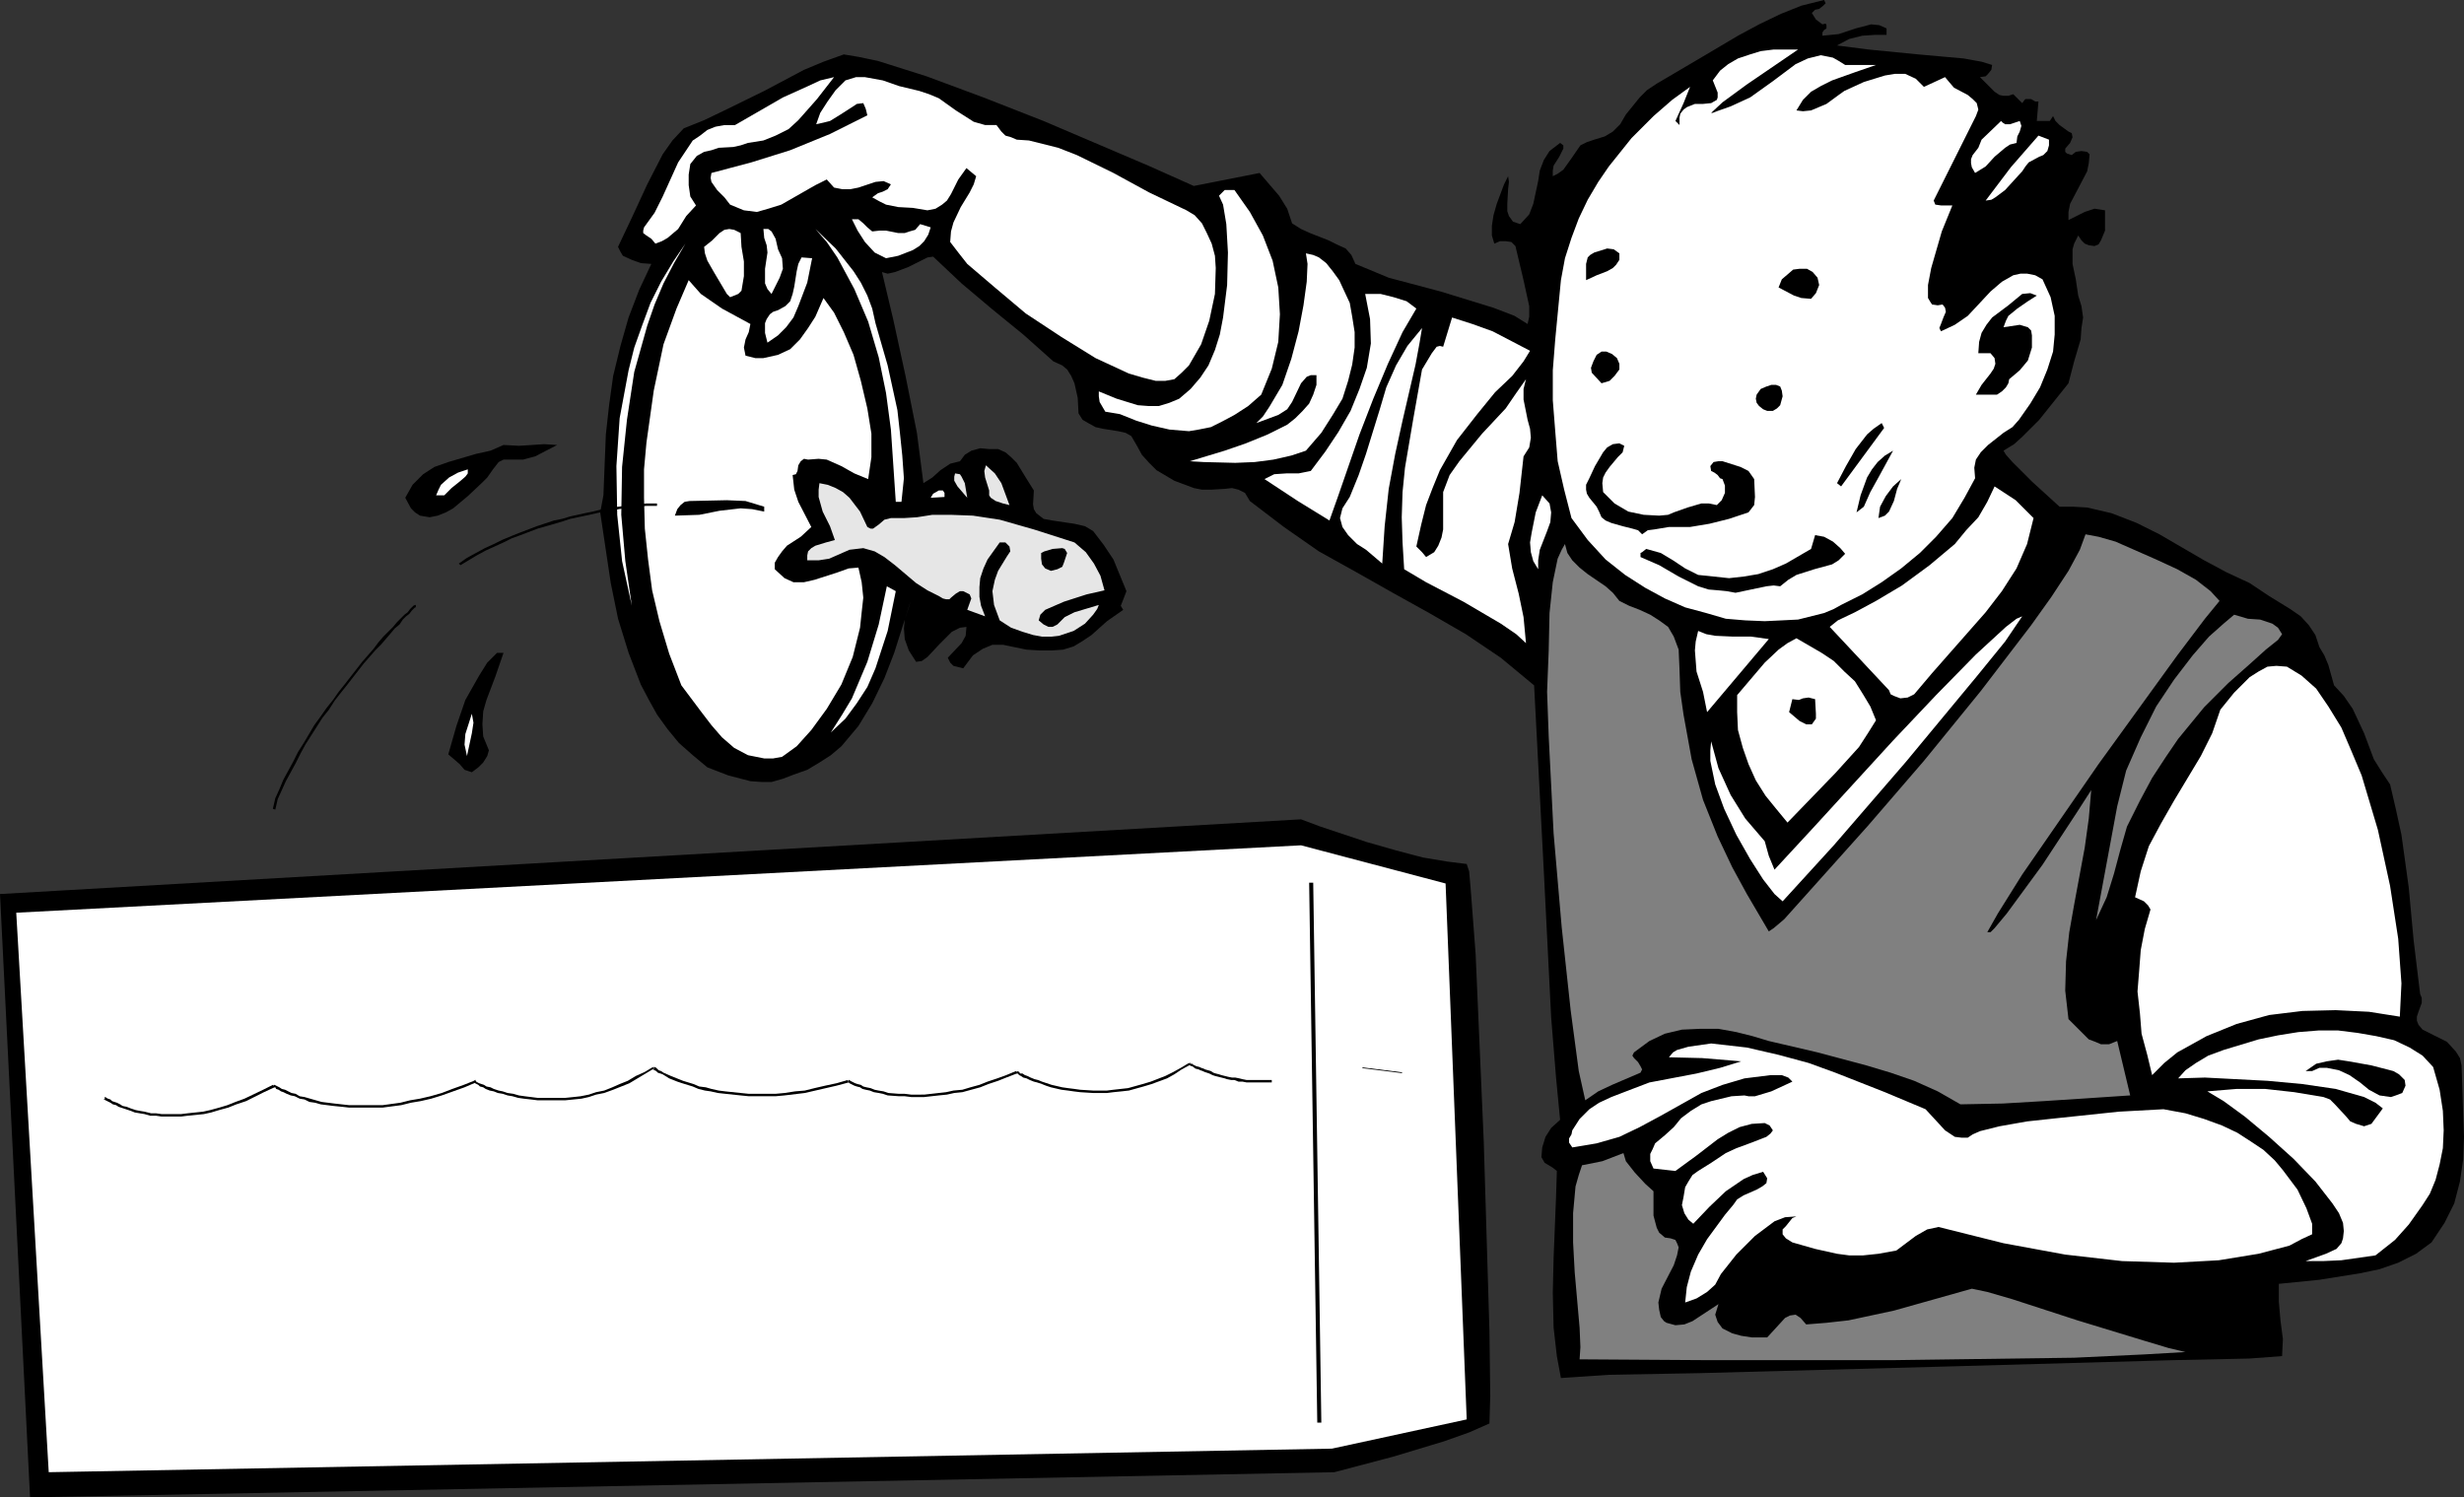 <?xml version="1.0" encoding="UTF-8" standalone="no"?>
<svg
   version="1.0"
   width="129.724mm"
   height="78.84mm"
   id="svg65"
   sodipodi:docname="Fish Trainer.wmf"
   xmlns:inkscape="http://www.inkscape.org/namespaces/inkscape"
   xmlns:sodipodi="http://sodipodi.sourceforge.net/DTD/sodipodi-0.dtd"
   xmlns="http://www.w3.org/2000/svg"
   xmlns:svg="http://www.w3.org/2000/svg">
  <rect width="100%" height="100%" fill="#333333" stroke="none"/>
  <sodipodi:namedview
     id="namedview65"
     pagecolor="#ffffff"
     bordercolor="#000000"
     borderopacity="0.25"
     inkscape:showpageshadow="2"
     inkscape:pageopacity="0.0"
     inkscape:pagecheckerboard="0"
     inkscape:deskcolor="#d1d1d1"
     inkscape:document-units="mm" />
  <defs
     id="defs1">
    <pattern
       id="WMFhbasepattern"
       patternUnits="userSpaceOnUse"
       width="6"
       height="6"
       x="0"
       y="0" />
  </defs>
  <path
     style="fill:#000000;fill-opacity:1;fill-rule:evenodd;stroke:none"
     d="m 120.069,98.572 0.485,-12.119 0.646,-5.817 0.808,-5.817 1.454,-5.979 1.616,-5.656 2.101,-5.494 2.424,-5.171 -2.101,-0.162 -1.778,-0.646 -1.778,-0.808 -0.485,-0.808 -0.485,-0.97 2.909,-6.141 2.909,-6.302 3.07,-5.979 1.939,-2.747 2.262,-2.424 4.04,-1.616 4.04,-1.939 7.918,-3.878 7.918,-4.201 3.878,-1.616 4.04,-1.454 2.909,0.485 3.878,0.808 9.696,3.07 11.312,4.201 11.958,4.686 20.846,8.888 9.05,4.04 13.09,-2.585 3.878,4.525 1.616,2.585 0.97,2.909 1.778,1.131 1.778,0.808 3.717,1.454 1.616,0.808 1.778,0.808 1.131,1.293 0.808,1.778 2.747,1.131 3.878,1.616 10.342,2.747 10.504,3.232 4.202,1.616 2.586,1.616 0.323,-1.454 v -2.101 l -1.131,-5.171 -1.616,-6.787 -0.808,-0.808 -1.131,-0.162 h -1.131 l -1.131,0.485 -0.485,-1.616 v -1.939 l 0.323,-2.101 0.646,-2.262 1.454,-3.878 0.808,-1.616 0.162,1.131 -0.162,1.454 -0.162,2.909 v 1.454 l 0.323,0.97 0.808,1.131 1.454,0.485 1.778,-1.939 0.808,-2.101 0.97,-4.525 0.323,-2.101 0.808,-2.101 1.131,-1.778 2.101,-1.616 0.646,0.485 v 0.646 l -0.808,1.616 -1.131,1.778 -0.162,0.97 v 1.131 l 0.97,-0.485 1.131,-0.808 1.616,-2.262 1.778,-2.585 1.293,-0.646 1.454,-0.485 2.101,-0.646 1.616,-0.97 1.454,-1.454 1.131,-1.939 2.747,-3.393 1.454,-1.454 1.939,-1.293 8.242,-4.848 7.918,-4.686 4.202,-2.262 4.363,-2.101 4.04,-1.616 L 362.953,0 l 0.323,0.646 -0.485,0.485 -0.808,0.646 -0.808,0.162 -0.646,0.646 0.808,1.293 1.293,0.97 0.646,-0.162 0.162,0.323 v 0.646 l -0.485,0.323 -0.323,0.485 v 0.646 l 1.616,-0.162 1.616,-0.162 3.394,-1.131 3.07,-0.808 1.616,0.162 1.454,0.646 v 1.293 h -2.424 l -2.424,0.162 -2.586,0.646 -2.424,1.293 6.302,0.808 9.858,0.97 9.05,0.808 3.555,0.646 2.101,0.646 -0.162,0.97 -0.646,0.808 -0.485,0.485 -1.131,0.162 2.909,2.909 0.97,0.646 0.808,0.162 h 0.97 l 0.97,-0.323 1.778,1.778 0.485,-0.646 0.162,-0.162 h 1.131 l 0.808,0.485 h 0.646 l -0.323,3.878 h 1.616 0.97 l 0.646,-0.97 0.485,0.97 0.808,0.808 1.778,1.293 0.646,0.323 0.162,0.808 -0.485,1.131 -0.97,1.131 v 0.646 l 0.323,0.323 0.97,0.323 0.808,-0.646 1.131,-0.162 1.131,0.162 0.485,0.485 -0.162,1.778 -0.323,1.616 -1.778,3.393 -1.616,3.07 -0.323,1.616 v 1.616 l 3.232,-1.616 1.939,-0.646 2.101,0.323 v 4.04 l -0.808,1.939 -0.485,0.808 -0.808,0.323 -1.131,-0.162 -0.808,-0.323 -0.646,-0.646 -0.646,-0.97 -0.808,1.616 -0.323,1.131 v 2.909 l 0.646,3.07 0.485,3.232 0.646,2.101 0.323,2.262 -0.323,2.101 -0.162,2.262 -1.293,4.363 -1.131,4.363 -5.818,7.272 -3.394,3.393 -1.616,1.454 -2.101,1.293 0.485,0.808 1.293,1.454 3.878,3.878 5.494,5.009 h 2.747 l 2.747,0.162 4.848,1.131 5.01,1.939 4.525,2.262 8.888,5.171 4.525,2.424 4.525,2.101 3.878,2.585 4.202,2.585 2.101,1.454 1.616,1.778 1.293,1.939 0.808,2.424 0.97,1.616 0.808,1.939 1.131,4.04 1.939,2.101 1.778,2.585 1.131,2.424 1.131,2.424 1.939,5.171 1.616,2.585 1.616,2.424 1.131,4.848 1.131,5.171 1.454,10.504 0.97,10.504 1.293,10.665 0.323,0.808 v 0.97 l -0.646,1.778 -0.323,0.97 v 0.808 l 0.323,0.808 0.808,0.97 2.262,1.131 2.586,1.293 1.778,1.939 0.808,1.293 0.323,1.454 0.323,9.696 0.162,4.525 -0.162,4.525 -0.646,4.363 -1.131,4.363 -1.939,3.878 -2.586,3.878 -3.07,2.262 -3.555,1.778 -3.717,1.293 -3.878,0.808 -8.08,1.293 -8.08,0.808 v 3.555 l 0.323,3.717 0.485,3.717 -0.162,3.393 -6.464,0.485 -15.19,0.323 -46.218,1.293 -48.157,1.293 -17.776,0.323 -9.696,0.646 -0.808,-4.363 -0.646,-5.656 -0.162,-6.948 0.162,-6.948 0.485,-12.119 0.162,-5.171 -0.808,-0.646 -0.808,-0.485 -0.808,-0.485 -0.646,-1.131 0.162,-1.939 0.646,-2.101 1.131,-1.778 1.778,-1.616 -0.808,-8.403 -0.97,-11.958 -1.454,-28.925 -1.939,-37.166 -6.626,-5.494 -6.949,-4.686 -7.272,-4.201 -7.272,-4.04 -7.434,-4.201 -7.272,-4.04 -6.949,-4.848 -6.787,-5.171 -0.97,-1.616 -1.293,-0.646 -1.293,-0.323 -1.454,0.162 -2.747,0.162 h -1.778 l -1.616,-0.323 -3.878,-1.454 -3.555,-2.101 -1.454,-1.454 -1.454,-1.616 -0.97,-1.778 -1.131,-1.939 -1.131,-0.646 -1.454,-0.323 -3.07,-0.485 -1.454,-0.323 -1.454,-0.808 -1.131,-0.646 -0.808,-1.293 -0.162,-3.07 -0.646,-2.909 -0.646,-1.454 -0.808,-1.293 -0.97,-0.808 -1.778,-0.808 -5.979,-5.333 -6.141,-5.009 -6.141,-5.171 -5.656,-5.333 -1.131,0.162 -1.293,0.646 -2.586,1.293 -2.586,0.97 -1.454,0.323 -1.131,-0.323 2.262,9.534 2.424,11.15 2.262,11.311 1.293,10.019 1.778,-1.131 1.616,-1.454 1.939,-1.293 1.939,-0.485 0.97,-1.293 1.293,-0.808 1.778,-0.485 1.778,0.162 h 1.778 l 1.454,0.646 1.131,0.97 1.131,1.131 1.778,2.909 1.616,2.585 -0.162,2.747 0.162,0.97 0.485,0.808 1.454,1.131 1.778,0.323 4.363,0.646 2.101,0.485 1.616,0.97 2.101,2.747 1.939,2.909 2.586,6.302 -0.808,2.101 -0.323,0.808 0.485,0.808 -3.232,2.262 -3.07,2.747 -1.939,1.293 -1.616,0.97 -2.101,0.646 -2.262,0.162 h -2.424 l -2.586,-0.162 -4.686,-0.97 h -2.101 l -1.939,0.808 -1.939,1.293 -1.939,2.585 -1.939,-0.485 -0.646,-0.646 -0.485,-0.97 2.747,-2.909 0.808,-1.454 0.162,-1.778 -1.293,0.162 -1.616,0.808 -2.424,2.424 -2.424,2.585 -1.131,0.808 -1.131,0.162 -1.454,-2.262 -0.808,-2.262 -0.162,-2.101 0.162,-1.778 0.808,-2.424 0.323,-1.131 -3.232,10.18 -1.939,5.009 -2.424,5.009 -2.747,4.525 -3.394,4.04 -2.101,1.778 -2.262,1.454 -2.424,1.454 -2.747,0.97 -2.101,0.808 -2.262,0.646 h -1.939 l -2.262,-0.162 -4.363,-1.131 -4.202,-1.616 -2.909,-2.424 -2.747,-2.424 -2.262,-2.747 -2.101,-2.909 -1.616,-2.909 -1.616,-3.07 -2.424,-6.302 -2.101,-6.787 -1.454,-7.11 -2.101,-14.059 z"
     id="path1" />
  <path
     style="fill:#ffffff;fill-opacity:1;fill-rule:evenodd;stroke:none"
     d="m 357.782,9.857 -10.181,6.948 -4.848,3.555 -2.262,2.101 h 0.323 l 0.808,-0.323 2.747,-0.97 3.878,-1.778 4.525,-3.232 4.525,-3.393 2.424,-1.131 2.586,-0.646 2.424,0.485 1.131,0.646 1.293,0.808 h 6.141 l -4.202,1.454 -4.525,1.616 -2.262,1.131 -1.939,1.131 -1.616,1.616 -1.293,2.101 1.293,0.162 1.616,-0.162 3.07,-1.293 2.424,-1.778 1.131,-0.808 3.878,-1.778 4.202,-1.293 1.939,-0.323 h 2.101 l 2.101,0.97 1.616,1.616 4.202,-1.939 0.808,0.97 0.97,1.131 2.747,1.454 0.97,0.808 0.808,0.808 0.323,1.293 -0.485,1.293 -8.403,16.806 0.323,0.808 1.131,0.162 h 2.262 l -2.101,5.171 -2.101,7.272 -0.646,3.393 v 2.585 l 0.485,0.808 0.323,0.485 1.131,0.162 0.97,-0.162 0.485,0.646 0.162,0.808 -0.485,1.131 -0.485,1.293 -0.323,0.808 0.323,0.646 2.747,-1.293 2.586,-1.778 4.525,-4.848 2.262,-1.939 2.262,-1.293 1.454,-0.323 h 1.293 l 1.616,0.323 1.454,0.808 1.616,3.555 0.808,3.717 v 3.717 l -0.323,3.393 -1.131,3.555 -1.454,3.555 -1.939,3.232 -2.262,3.232 -1.293,1.454 -1.778,1.131 -3.07,2.424 -1.454,1.454 -0.97,1.454 -0.323,1.616 0.162,2.101 -2.101,3.878 -2.424,4.04 -3.232,3.717 -3.232,3.232 -3.717,3.07 -3.878,2.747 -3.878,2.424 -4.202,2.101 -1.454,0.808 -1.939,0.808 -5.171,1.293 -3.232,0.162 -3.394,0.162 -3.878,-0.162 -3.878,-0.323 -3.878,-1.131 -4.202,-1.131 -4.04,-1.778 -3.878,-2.101 -4.04,-2.585 -3.878,-3.07 -3.555,-3.878 -3.232,-4.363 -1.454,-5.656 -1.293,-5.656 -0.485,-5.979 -0.485,-6.141 v -5.979 l 0.485,-6.141 1.131,-11.796 0.808,-4.363 1.293,-4.04 1.454,-3.878 1.778,-3.717 2.101,-3.555 2.101,-3.07 4.525,-5.656 4.363,-4.363 3.717,-3.232 3.555,-2.585 -1.293,3.232 -1.616,3.555 0.808,0.808 v -1.454 l 0.162,-0.808 0.646,-0.808 0.646,-0.485 1.616,-0.646 h 1.616 l 1.616,-0.162 1.131,-0.646 0.162,-0.485 v -0.97 l -0.97,-2.424 1.454,-1.939 1.616,-1.293 1.939,-1.131 2.424,-0.808 2.101,-0.646 2.586,-0.323 z"
     id="path2" />
  <path
     style="fill:#ffffff;fill-opacity:1;fill-rule:evenodd;stroke:none"
     d="m 182.931,18.098 1.939,0.646 1.939,0.808 3.394,2.424 1.778,1.131 1.778,1.131 2.262,0.646 h 2.262 l 0.97,1.293 0.808,0.808 1.131,0.323 1.131,0.485 2.424,0.162 1.939,0.485 3.878,0.97 3.717,1.454 7.272,3.555 7.11,3.878 3.717,1.778 3.717,1.778 1.616,0.97 1.454,1.616 0.97,1.939 0.97,2.101 0.646,2.424 0.162,2.424 -0.162,5.171 -1.131,5.333 -1.616,4.686 -2.424,4.201 -1.454,1.454 -1.454,1.293 -1.778,0.323 h -1.939 l -2.586,-0.646 -2.747,-0.808 -6.626,-3.07 -6.787,-4.201 -7.11,-4.686 -6.141,-5.171 -5.494,-4.686 -1.778,-2.262 -1.616,-2.101 0.162,-2.101 0.485,-1.778 1.454,-3.07 1.778,-2.909 0.808,-1.616 0.485,-1.616 -1.939,-1.616 -1.616,2.262 -1.454,2.909 -0.808,1.293 -0.97,0.808 -1.293,0.808 -1.616,0.323 -2.909,-0.485 -2.909,-0.162 -2.424,-0.485 -1.293,-0.646 -1.454,-0.808 1.131,-0.808 0.97,-0.323 0.97,-0.485 0.646,-0.97 -1.454,-0.646 -1.616,0.162 -3.394,1.131 -1.616,0.323 h -1.616 l -1.616,-0.323 -1.454,-1.616 -2.262,1.131 -2.262,1.293 -4.525,2.585 -2.586,0.808 -2.262,0.646 -2.586,-0.323 -2.747,-1.131 -1.131,-1.454 -1.454,-1.454 -1.131,-1.616 -0.162,-0.808 0.162,-0.97 7.918,-2.101 7.757,-2.424 7.918,-3.232 7.434,-3.717 -0.323,-1.293 -0.485,-1.131 -1.293,0.162 -0.97,0.646 -2.262,1.454 -2.101,1.293 -1.293,0.323 -1.454,0.323 0.808,-2.262 1.454,-2.262 1.616,-2.262 1.939,-1.939 2.101,-0.646 h 1.778 l 3.555,0.646 3.232,1.131 z"
     id="path3" />
  <path
     style="fill:#ffffff;fill-opacity:1;fill-rule:evenodd;stroke:none"
     d="m 165.963,15.351 -3.394,4.363 -3.717,4.201 -1.939,1.778 -2.586,1.293 -2.424,0.97 -3.07,0.485 -1.454,0.485 -1.454,0.323 -2.909,0.162 -1.454,0.485 -1.454,0.323 -1.454,0.808 -1.293,1.616 -0.323,2.101 v 2.101 l 0.323,2.262 1.131,1.778 -1.939,2.101 -1.616,2.585 -2.101,1.778 -1.131,0.646 -1.293,0.485 -0.808,-0.97 -0.97,-0.646 -0.646,-0.485 v -0.485 l 0.162,-0.646 2.101,-2.909 1.616,-3.232 3.07,-6.787 1.939,-2.909 0.97,-1.454 1.454,-0.97 1.454,-1.131 1.616,-0.646 1.778,-0.323 h 2.101 l 9.534,-5.494 5.01,-2.262 2.424,-1.131 z"
     id="path4" />
  <path
     style="fill:#ffffff;fill-opacity:1;fill-rule:evenodd;stroke:none"
     d="m 401.899,24.077 0.323,0.97 -0.323,1.131 -0.485,0.97 -0.162,1.293 -1.293,0.323 -0.97,0.646 -2.101,1.778 -1.778,1.939 -2.101,1.293 -0.646,-1.131 -0.162,-0.808 v -0.808 l 0.323,-0.808 1.131,-1.454 0.646,-1.616 3.878,-3.717 0.323,0.323 0.485,0.323 h 0.97 z"
     id="path5" />
  <path
     style="fill:#ffffff;fill-opacity:1;fill-rule:evenodd;stroke:none"
     d="m 407.716,27.794 v 1.131 l -0.323,1.131 -0.808,0.808 -0.808,0.323 -2.101,1.131 -0.646,0.808 -0.646,0.97 -1.778,1.939 -1.616,1.778 -1.939,1.454 -0.808,0.485 -1.131,0.162 5.01,-6.625 5.494,-6.302 z"
     id="path6" />
  <path
     style="fill:#ffffff;fill-opacity:1;fill-rule:evenodd;stroke:none"
     d="m 245.632,37.813 3.07,4.363 2.586,4.686 1.939,5.009 1.131,5.333 0.323,5.333 -0.323,5.494 -1.293,5.333 -2.101,5.171 -2.586,2.262 -2.747,1.778 -2.424,1.293 -2.262,1.131 -2.424,0.485 -1.939,0.323 -3.878,-0.323 -3.555,-0.808 -3.07,-0.97 -3.232,-1.293 -2.909,-0.485 -1.131,-1.939 -0.162,-1.131 v -0.97 l 3.555,1.454 4.202,1.293 2.101,0.162 h 2.101 l 2.101,-0.646 1.939,-0.808 2.262,-1.939 1.939,-2.262 1.616,-2.424 1.293,-3.07 0.97,-3.07 0.646,-3.393 0.808,-6.464 0.162,-6.464 -0.323,-5.656 -0.646,-3.878 -0.808,-1.778 0.646,-0.646 0.485,-0.485 z"
     id="path7" />
  <path
     style="fill:#ffffff;fill-opacity:1;fill-rule:evenodd;stroke:none"
     d="m 173.558,46.054 1.454,-0.162 h 1.293 l 2.424,0.485 h 1.293 l 0.97,-0.323 1.131,-0.323 0.97,-1.131 2.101,0.646 -0.485,1.454 -0.808,1.293 -0.97,0.97 -1.293,0.808 -2.909,1.131 -2.424,0.485 -2.262,-1.131 -1.939,-2.101 -1.454,-2.262 -1.131,-2.262 h 1.293 l 0.97,0.808 0.808,0.808 z"
     id="path8" />
  <path
     style="fill:#ffffff;fill-opacity:1;fill-rule:evenodd;stroke:none"
     d="m 147.379,46.377 0.162,2.747 0.485,2.909 v 2.909 l -0.485,2.909 -0.646,0.646 -0.808,0.323 -0.808,0.323 -0.646,-0.646 -2.586,-4.363 -1.293,-2.262 -0.485,-1.454 -0.162,-1.293 1.616,-1.293 1.454,-1.454 0.97,-0.646 0.97,-0.162 0.97,0.162 z"
     id="path9" />
  <path
     style="fill:#ffffff;fill-opacity:1;fill-rule:evenodd;stroke:none"
     d="m 155.621,51.386 0.162,2.101 -0.646,1.778 -1.616,3.232 -0.808,-0.97 -0.485,-1.131 v -2.909 l 0.485,-3.232 -0.162,-1.454 -0.485,-1.454 -0.162,-1.778 h 0.97 l 0.646,0.485 0.808,1.454 0.485,2.101 z"
     id="path10" />
  <path
     style="fill:#ffffff;fill-opacity:1;fill-rule:evenodd;stroke:none"
     d="m 174.205,64.314 2.424,8.403 1.939,8.888 0.485,4.363 0.485,4.686 0.323,4.525 -0.485,4.686 h -1.131 l -0.97,-14.382 -0.97,-7.272 -1.454,-7.11 -2.101,-7.11 -2.747,-6.464 -3.394,-6.302 -2.101,-3.07 -2.262,-2.585 4.04,3.878 3.555,4.525 1.454,2.262 1.293,2.585 0.97,2.585 z"
     id="path11" />
  <path
     style="fill:#ffffff;fill-opacity:1;fill-rule:evenodd;stroke:none"
     d="m 125.725,120.548 -1.939,-8.888 -0.97,-9.211 -0.162,-9.696 0.646,-9.534 1.778,-9.534 1.131,-4.525 1.616,-4.525 1.616,-4.363 2.101,-4.201 2.424,-4.04 2.424,-3.555 -2.262,3.878 -2.101,4.04 -1.778,4.201 -1.454,4.201 -2.586,9.211 -1.454,9.534 -0.97,9.372 -0.162,9.534 0.808,9.211 z"
     id="path12" />
  <path
     style="fill:#000000;fill-opacity:1;fill-rule:evenodd;stroke:none"
     d="m 322.23,50.417 v 1.293 l -0.646,0.97 -0.646,0.646 -1.131,0.646 -2.101,0.808 -2.101,0.97 v -3.232 l 0.323,-1.293 0.485,-0.485 0.808,-0.485 2.586,-0.808 1.293,0.162 z"
     id="path13" />
  <path
     style="fill:#ffffff;fill-opacity:1;fill-rule:evenodd;stroke:none"
     d="m 259.853,89.684 -2.909,0.97 -3.555,0.808 -3.717,0.485 -3.878,0.162 -6.302,-0.162 -2.747,-0.162 6.949,-2.101 4.202,-1.454 4.363,-1.778 3.878,-1.939 1.616,-1.293 1.454,-1.454 1.293,-1.454 0.808,-1.778 0.646,-1.939 v -1.939 h -1.131 l -0.808,0.323 -1.131,1.293 -1.778,3.717 -0.97,1.454 -1.778,1.131 -4.363,1.616 1.293,-1.293 1.293,-1.939 2.586,-4.363 1.778,-5.171 1.454,-5.494 0.97,-5.171 0.646,-4.686 0.162,-3.555 -0.323,-2.101 1.454,0.323 1.131,0.485 1.454,1.131 1.293,1.616 1.293,1.778 0.97,2.101 1.131,2.424 0.485,2.747 0.485,3.07 v 3.07 l -0.485,3.393 -0.808,3.232 -1.131,3.555 -1.939,3.232 -2.262,3.555 z"
     id="path14" />
  <path
     style="fill:#ffffff;fill-opacity:1;fill-rule:evenodd;stroke:none"
     d="m 161.6,51.386 -0.97,4.848 -1.778,4.686 -0.97,2.262 -1.454,1.939 -1.616,1.616 -2.101,1.454 -0.485,-1.939 v -1.939 l 0.323,-0.808 0.646,-0.97 0.646,-0.485 0.97,-0.323 1.454,-0.808 0.97,-0.97 0.485,-1.454 0.323,-1.454 0.485,-3.07 0.323,-1.454 0.646,-1.293 z"
     id="path15" />
  <path
     style="fill:#000000;fill-opacity:1;fill-rule:evenodd;stroke:none"
     d="m 361.984,56.719 -0.646,1.616 -0.97,1.131 -1.939,-0.162 -1.454,-0.485 -3.07,-1.616 0.646,-1.616 1.131,-0.97 1.131,-0.97 1.293,-0.162 h 1.454 l 1.131,0.646 0.97,1.131 z"
     id="path16" />
  <path
     style="fill:#ffffff;fill-opacity:1;fill-rule:evenodd;stroke:none"
     d="m 149.318,64.476 -0.323,1.616 -0.646,1.454 -0.323,1.616 0.162,0.808 0.162,0.808 1.939,0.485 h 1.616 l 2.909,-0.646 2.424,-1.131 1.939,-1.939 1.616,-2.262 1.454,-2.262 1.616,-3.717 2.101,2.909 1.939,3.878 1.939,4.525 1.454,5.171 1.293,5.494 0.808,5.009 v 4.686 l -0.646,4.363 -2.747,-1.131 -2.586,-1.454 -2.909,-1.293 -1.616,-0.162 -2.101,0.162 -0.808,-0.162 -0.646,0.485 -0.485,0.808 -0.162,1.131 -0.323,0.646 -0.646,0.162 0.323,2.909 0.808,2.424 2.586,5.009 -2.101,1.939 -2.747,1.778 -0.97,1.131 -0.808,1.131 -0.646,1.131 v 1.293 l 1.939,1.778 1.778,0.808 h 2.101 l 2.101,-0.485 4.525,-1.454 2.262,-0.808 1.939,-0.162 0.646,2.909 0.323,3.07 -0.323,2.909 -0.323,3.07 -1.454,5.817 -2.262,5.494 -2.909,4.848 -3.07,4.201 -2.909,3.232 -2.909,2.101 -1.778,0.323 h -1.778 l -3.232,-0.646 -2.747,-1.454 -2.424,-2.101 -2.101,-2.424 -2.101,-2.747 -3.878,-5.171 -2.424,-6.302 -1.939,-6.464 -1.454,-6.141 -0.808,-6.141 -0.646,-6.141 -0.162,-6.141 v -5.656 l 0.485,-5.333 1.454,-10.342 1.939,-9.211 2.586,-7.11 2.424,-5.656 1.131,1.293 1.293,1.454 4.202,2.909 z"
     id="path17" />
  <path
     style="fill:#ffffff;fill-opacity:1;fill-rule:evenodd;stroke:none"
     d="m 281.83,61.405 -2.747,4.686 -2.909,6.302 -2.909,6.948 -2.747,7.11 -4.202,12.119 -1.778,5.009 -6.302,-3.878 -6.626,-4.363 0.97,-0.485 0.97,-0.485 2.424,-0.162 h 2.424 l 2.424,-0.485 2.909,-3.878 2.586,-3.878 2.424,-4.201 1.778,-4.363 1.454,-4.201 0.808,-4.848 -0.162,-4.848 -0.97,-5.009 h 3.07 l 2.586,0.646 2.586,0.808 z"
     id="path18" />
  <path
     style="fill:#000000;fill-opacity:1;fill-rule:evenodd;stroke:none"
     d="m 405.292,58.82 -1.778,1.131 -2.101,1.454 -1.778,1.454 -0.485,0.97 -0.485,1.293 3.232,-0.485 1.616,0.485 0.646,0.646 0.162,0.97 v 2.424 l -0.808,2.585 -1.616,1.939 -2.101,1.778 -0.162,0.808 -0.485,0.808 -0.808,0.808 -0.97,0.646 h -4.202 l 1.131,-1.939 1.778,-2.262 0.646,-0.97 0.323,-0.97 -0.162,-1.131 -0.808,-0.97 h -2.424 l 0.162,-2.262 0.485,-1.778 0.97,-1.616 1.131,-1.454 3.232,-2.424 2.747,-2.262 1.616,-0.162 z"
     id="path19" />
  <path
     style="fill:#ffffff;fill-opacity:1;fill-rule:evenodd;stroke:none"
     d="m 304.454,69.808 -1.293,2.101 -2.262,2.909 -3.394,3.232 -3.555,4.363 -4.04,5.171 -3.394,5.979 -1.454,3.555 -1.293,3.393 -0.97,3.878 -0.97,4.363 1.131,1.131 0.808,0.97 1.616,-0.97 0.808,-1.293 0.646,-1.616 0.323,-1.616 v -4.04 -3.393 l 1.293,-3.393 1.939,-2.747 4.525,-5.494 4.686,-5.009 2.101,-3.07 1.939,-2.747 -0.485,1.939 v 2.101 l 0.808,4.04 0.485,1.778 0.162,1.778 -0.323,1.939 -1.131,1.778 -0.808,7.272 -0.97,5.817 -1.293,4.363 0.808,4.848 1.293,5.009 0.97,4.686 0.485,5.171 -1.939,-1.778 -3.07,-2.101 -7.434,-4.363 -7.434,-3.878 -4.363,-2.585 -0.323,-5.333 -0.162,-5.009 0.162,-5.009 0.485,-4.848 1.616,-9.534 1.778,-10.019 1.939,-3.232 0.97,-1.293 0.646,-0.162 0.646,0.162 1.778,-5.817 4.04,1.293 4.04,1.454 z"
     id="path20" />
  <path
     style="fill:#ffffff;fill-opacity:1;fill-rule:evenodd;stroke:none"
     d="m 275.043,112.145 -3.232,-2.747 -1.778,-1.131 -1.778,-1.778 -1.131,-1.616 -0.485,-1.778 0.485,-1.939 1.454,-2.262 1.778,-4.363 1.454,-4.201 2.747,-8.888 1.293,-4.363 1.939,-4.363 2.262,-3.878 2.909,-3.555 -0.485,2.909 -0.808,4.363 -2.586,11.15 -1.454,6.625 -1.293,6.948 -0.808,7.433 z"
     id="path21" />
  <path
     style="fill:#000000;fill-opacity:1;fill-rule:evenodd;stroke:none"
     d="m 321.26,74.817 -0.97,0.97 -1.616,0.485 -1.939,-2.101 -0.162,-0.97 0.485,-1.293 0.646,-1.293 0.97,-0.646 h 0.97 l 1.131,0.485 0.97,0.808 0.485,1.131 v 1.131 z"
     id="path22" />
  <path
     style="fill:#000000;fill-opacity:1;fill-rule:evenodd;stroke:none"
     d="m 354.227,80.635 -0.646,0.646 -0.808,0.485 h -1.131 l -0.808,-0.323 -0.808,-0.646 -0.485,-0.646 -0.162,-0.808 0.162,-0.808 0.808,-1.131 1.131,-0.485 0.97,-0.323 h 0.97 l 0.808,0.323 0.323,0.808 0.162,1.131 z"
     id="path23" />
  <path
     style="fill:#000000;fill-opacity:1;fill-rule:evenodd;stroke:none"
     d="m 366.347,96.794 -0.808,-0.646 1.778,-3.393 1.939,-3.393 2.262,-2.909 1.293,-1.131 1.616,-1.131 0.485,0.97 z"
     id="path24" />
  <path
     style="fill:#000000;fill-opacity:1;fill-rule:evenodd;stroke:none"
     d="m 110.857,88.553 -4.363,2.262 -2.424,0.646 h -2.747 -1.131 l -0.97,0.485 -1.131,1.454 -1.131,1.616 -1.131,1.131 -2.747,2.585 -2.909,2.424 -1.454,0.808 -1.616,0.646 -1.616,0.323 -1.939,-0.323 -0.97,-0.646 -0.808,-0.808 -1.131,-2.101 1.454,-2.585 2.101,-2.101 2.262,-1.454 2.747,-0.97 5.494,-1.616 2.909,-0.646 2.586,-1.131 3.07,0.162 2.586,-0.162 2.424,-0.162 z"
     id="path25" />
  <path
     style="fill:#000000;fill-opacity:1;fill-rule:evenodd;stroke:none"
     d="m 323.2,88.714 -0.323,1.293 -0.97,0.97 -1.616,1.939 -0.808,1.131 -0.485,0.97 -0.162,1.131 0.162,1.778 1.131,1.131 1.131,1.131 2.747,1.616 3.07,0.646 3.07,0.162 1.778,-0.162 1.131,-0.485 2.747,-0.97 2.747,-0.808 h 1.454 l 1.616,0.323 0.97,-0.97 0.646,-1.454 v -1.454 l -0.485,-1.293 -0.485,-0.162 -0.485,-0.646 -0.646,-0.485 -0.646,-0.323 -0.162,-0.97 0.646,-0.808 0.97,-0.162 h 0.808 l 3.555,1.131 1.616,0.808 1.131,1.616 0.162,3.555 -0.162,1.616 -1.131,1.454 -3.878,1.293 -3.878,0.97 -3.878,0.646 h -4.202 l -2.909,0.485 -1.293,0.162 -1.131,0.808 -0.808,-0.808 -1.131,-0.323 -1.939,-0.485 -2.262,-0.646 -1.131,-0.485 -0.808,-0.646 -0.485,-1.131 -0.485,-0.97 -1.454,-1.778 -0.485,-0.808 -0.162,-0.808 v -0.97 l 0.646,-1.293 1.131,-2.424 1.616,-2.747 0.808,-0.97 1.131,-0.646 1.293,-0.162 z"
     id="path26" />
  <path
     style="fill:#000000;fill-opacity:1;fill-rule:evenodd;stroke:none"
     d="m 376.689,89.684 -2.909,5.333 -1.616,2.909 -1.293,2.909 -1.454,1.131 0.808,-3.393 1.293,-3.555 0.97,-1.616 1.131,-1.454 1.454,-1.293 z"
     id="path27" />
  <path
     style="fill:#e6e6e6;fill-opacity:1;fill-rule:evenodd;stroke:none"
     d="m 200.869,100.511 -1.293,-0.323 -1.454,-0.485 -0.97,-0.646 -0.323,-0.485 v -0.97 l -0.808,-2.585 -0.162,-1.293 0.323,-1.131 1.778,1.616 1.293,1.939 z"
     id="path28" />
  <path
     style="fill:#ffffff;fill-opacity:1;fill-rule:evenodd;stroke:none"
     d="m 88.395,98.572 h -1.616 l 0.485,-1.131 0.485,-0.97 1.616,-1.454 1.778,-0.97 1.939,-0.646 v 0.808 l -0.485,0.646 -1.131,0.97 -1.616,1.293 z"
     id="path29" />
  <path
     style="fill:#e6e6e6;fill-opacity:1;fill-rule:evenodd;stroke:none"
     d="m 192.465,99.056 -1.939,-2.262 -0.646,-1.131 v -0.808 l 0.162,-0.646 0.97,0.162 0.323,0.485 0.646,1.293 z"
     id="path30" />
  <path
     style="fill:#000000;fill-opacity:1;fill-rule:evenodd;stroke:none"
     d="m 378.305,95.34 -0.323,0.808 -0.485,1.131 -0.646,2.424 -0.97,2.101 -0.808,0.808 -1.293,0.485 0.323,-2.262 1.131,-2.101 1.454,-1.939 z"
     id="path31" />
  <path
     style="fill:#e6e6e6;fill-opacity:1;fill-rule:evenodd;stroke:none"
     d="m 172.589,104.874 0.646,0.323 h 0.485 l 1.131,-0.808 1.131,-0.97 1.293,-0.323 h 2.586 l 2.586,-0.162 3.07,-0.485 h 3.717 l 4.363,0.162 5.333,0.808 6.787,1.939 8.08,2.585 2.262,1.939 1.616,2.262 1.293,2.424 0.808,2.909 -3.555,0.808 -4.525,1.454 -3.717,1.616 -0.97,0.97 -0.323,1.131 0.97,0.808 0.97,0.485 h 0.808 l 0.97,-0.485 1.454,-1.454 1.939,-0.97 4.848,-1.454 -0.323,0.808 -0.808,1.131 -1.616,1.778 -2.262,1.454 -2.909,0.97 -1.454,0.162 h -1.939 l -1.778,-0.323 -2.101,-0.646 -2.262,-0.808 -2.262,-1.454 -1.131,-3.07 -0.323,-2.747 0.485,-2.262 0.646,-1.778 1.778,-2.909 0.646,-0.97 -0.162,-0.97 -0.808,-0.808 h -1.131 l -2.424,3.393 -0.808,1.778 -0.646,1.939 -0.162,1.778 v 1.939 l 0.323,1.778 0.808,2.101 -3.555,-1.293 0.808,-2.262 -0.323,-0.808 -1.293,-0.646 h -0.646 l -0.808,0.485 -0.97,0.808 -0.323,0.323 h -0.646 l -0.646,-0.162 -0.808,-0.485 -2.262,-1.131 -2.262,-1.454 -4.202,-3.555 -2.101,-1.616 -1.939,-1.131 -2.262,-0.646 -2.747,0.323 -4.04,1.778 -2.101,0.323 h -2.262 v -0.97 l 0.162,-0.808 0.646,-0.646 0.808,-0.485 2.101,-0.646 1.778,-0.485 -0.97,-2.747 -1.454,-2.909 -0.808,-2.909 v -1.454 l 0.162,-1.293 1.616,0.323 1.616,0.646 1.454,0.808 1.293,1.131 2.101,2.747 z"
     id="path32" />
  <path
     style="fill:#ffffff;fill-opacity:1;fill-rule:evenodd;stroke:none"
     d="m 404.646,103.096 -1.293,5.171 -2.101,4.848 -2.909,4.525 -3.232,4.201 -7.11,8.08 -3.555,4.04 -3.555,4.201 -1.293,0.646 -1.454,0.162 -1.293,-0.485 -0.646,-0.323 -0.323,-0.808 -11.797,-12.604 1.616,-1.293 3.394,-1.616 4.202,-2.262 5.171,-3.07 5.494,-4.04 5.01,-4.201 2.262,-2.747 2.424,-2.585 1.778,-3.07 1.454,-3.07 4.202,2.747 z"
     id="path33" />
  <path
     style="fill:#ffffff;fill-opacity:1;fill-rule:evenodd;stroke:none"
     d="m 187.941,98.895 -2.747,0.162 0.485,-0.808 1.131,-0.646 h 0.808 l 0.323,0.485 z"
     id="path34" />
  <path
     style="fill:#ffffff;fill-opacity:1;fill-rule:evenodd;stroke:none"
     d="m 306.07,113.277 -0.97,-1.616 -0.485,-1.778 -0.162,-1.939 0.323,-1.939 0.808,-4.04 1.293,-3.393 1.454,1.616 0.323,1.778 -0.162,1.939 -0.646,1.778 -1.454,3.717 -0.323,2.101 z"
     id="path35" />
  <path
     style="fill:#000000;fill-opacity:1;fill-rule:evenodd;stroke:none"
     d="m 152.065,100.834 v 0.97 l -2.424,-0.485 -2.262,-0.162 -4.202,0.485 -4.04,0.808 -4.848,0.162 0.485,-1.293 0.646,-0.808 0.808,-0.646 0.97,-0.162 7.434,-0.162 3.717,0.162 z"
     id="path36" />
  <path
     style="fill:#808080;fill-opacity:1;fill-rule:evenodd;stroke:none"
     d="m 441.652,119.579 -2.909,3.555 -5.494,7.272 -15.675,21.653 -15.19,21.977 -4.848,7.756 -2.101,3.717 h 0.646 l 0.808,-0.808 2.424,-2.909 7.11,-9.696 6.787,-10.342 2.909,-4.525 -0.485,5.656 -0.808,5.817 -2.101,11.311 -0.97,5.494 -0.646,5.817 -0.162,5.817 0.646,5.656 1.939,1.939 2.101,2.101 1.293,0.485 1.131,0.485 h 1.616 l 1.616,-0.646 2.586,10.827 -17.13,1.131 -8.242,0.485 -8.403,0.162 -4.525,-2.585 -4.686,-2.101 -4.686,-1.616 -4.848,-1.454 -9.696,-2.585 -9.696,-2.262 -3.232,-0.97 -3.232,-0.808 -3.555,-0.646 h -3.717 l -3.555,0.162 -3.394,0.808 -3.07,1.454 -3.07,2.262 -0.323,0.646 0.323,0.485 0.808,0.808 0.485,0.808 0.323,0.646 -0.323,0.646 -5.656,2.424 -2.747,1.293 -2.586,1.778 -1.293,-5.817 -1.616,-12.119 -1.778,-16.482 -1.616,-18.745 -0.97,-19.23 -0.323,-8.888 0.323,-8.241 0.162,-7.433 0.646,-6.141 0.97,-4.686 0.808,-1.778 0.646,-1.131 0.485,1.778 0.97,1.454 1.454,1.454 1.616,1.293 3.555,2.424 1.454,1.293 1.293,1.616 1.939,0.97 2.101,0.808 2.101,0.97 1.778,1.131 1.778,1.293 1.131,1.939 0.97,2.585 0.162,3.717 0.162,4.686 0.646,4.525 1.616,8.888 2.262,8.08 2.909,7.272 2.909,6.141 2.909,5.333 4.363,7.433 0.97,-0.646 2.101,-1.778 6.949,-7.756 9.696,-10.827 11.15,-12.927 11.312,-13.897 10.019,-13.089 4.04,-5.656 3.394,-5.171 2.262,-4.201 1.131,-3.07 2.586,0.485 3.394,0.97 8.08,3.555 4.202,1.939 3.717,2.101 2.909,2.262 z"
     id="path37" />
  <path
     style="fill:#000000;fill-opacity:1;fill-rule:evenodd;stroke:none"
     d="m 367.155,110.206 -1.293,1.293 -1.293,0.808 -3.555,0.97 -3.555,1.131 -1.616,0.97 -1.616,1.293 -1.293,-0.162 -1.454,0.162 -3.07,0.646 -3.07,0.646 -1.778,-0.323 -1.616,-0.162 -1.939,-0.162 -2.101,-0.646 -3.878,-1.939 -3.878,-2.262 -3.717,-1.616 v -0.808 l 0.323,-0.162 0.808,-0.646 2.909,0.808 2.424,1.454 2.424,1.616 2.586,1.293 3.07,0.323 3.07,0.323 2.909,-0.323 2.909,-0.485 2.909,-0.97 2.586,-1.131 5.01,-2.909 0.808,-2.747 1.778,0.323 1.778,0.97 1.454,1.293 z"
     id="path38" />
  <path
     style="fill:#000000;fill-opacity:1;fill-rule:evenodd;stroke:none"
     d="m 212.342,110.045 -0.646,1.939 -0.323,0.808 -0.97,0.485 -1.293,0.323 -1.131,-0.485 -0.646,-0.808 -0.162,-1.131 v -1.131 l 0.646,-0.323 1.616,-0.485 1.939,-0.162 0.485,0.162 z"
     id="path39" />
  <path
     style="fill:#ffffff;fill-opacity:1;fill-rule:evenodd;stroke:none"
     d="m 178.245,117.64 -1.616,7.918 -2.424,7.433 -1.616,3.717 -2.101,3.232 -2.262,3.07 -2.909,2.747 2.262,-3.555 1.939,-3.232 3.07,-7.272 2.262,-7.433 1.616,-7.595 z"
     id="path40" />
  <path
     style="fill:#808080;fill-opacity:1;fill-rule:evenodd;stroke:none"
     d="m 454.095,126.204 -0.808,1.131 -2.424,1.939 -3.232,2.909 -4.202,3.717 -4.848,4.848 -5.171,6.302 -2.424,3.555 -2.747,4.201 -2.424,4.525 -2.586,5.171 -1.293,4.525 -1.293,4.848 -1.454,4.686 -2.101,4.525 4.202,-22.623 1.778,-7.11 2.909,-6.625 3.07,-6.141 3.555,-5.333 3.717,-4.848 3.232,-3.717 2.909,-2.585 2.101,-1.778 2.747,0.808 2.424,0.162 2.424,0.808 1.131,0.808 z"
     id="path41" />
  <path
     style="fill:#ffffff;fill-opacity:1;fill-rule:evenodd;stroke:none"
     d="m 402.384,122.649 -3.394,5.009 -5.656,6.948 -14.059,16.967 -14.382,16.644 -10.181,11.15 -1.616,-1.454 -2.262,-2.909 -2.586,-4.04 -2.747,-4.848 -2.424,-5.171 -1.778,-4.848 -0.97,-4.686 v -2.101 l 0.162,-1.778 1.454,5.333 2.424,5.333 2.909,4.686 3.878,4.525 0.808,2.909 1.131,2.747 7.918,-8.564 15.675,-17.129 8.565,-9.049 7.918,-8.08 5.979,-5.494 2.101,-1.616 z"
     id="path42" />
  <path
     style="fill:#ffffff;fill-opacity:1;fill-rule:evenodd;stroke:none"
     d="m 351.964,127.173 -12.282,14.543 -0.808,-4.04 -1.293,-4.04 -0.323,-4.201 0.162,-1.778 0.485,-2.101 1.616,0.646 1.778,0.323 3.555,0.162 h 3.555 z"
     id="path43" />
  <path
     style="fill:#ffffff;fill-opacity:1;fill-rule:evenodd;stroke:none"
     d="m 373.296,143.333 -1.616,2.585 -1.778,2.747 -4.686,5.171 -9.534,9.857 -2.262,-2.747 -2.101,-2.585 -1.939,-3.07 -1.454,-3.232 -1.131,-3.232 -0.97,-3.555 -0.162,-3.555 v -3.393 l 5.494,-6.464 2.747,-2.585 1.778,-1.293 1.778,-0.97 5.01,2.909 2.424,1.616 2.101,2.101 2.101,1.939 1.616,2.585 1.454,2.424 z"
     id="path44" />
  <path
     style="fill:#000000;fill-opacity:1;fill-rule:evenodd;stroke:none"
     d="m 100.192,129.921 -1.616,4.686 -1.778,4.686 -0.646,2.262 -0.162,2.585 0.162,2.424 1.131,2.747 -0.323,1.131 -0.808,1.293 -0.97,0.97 -1.293,0.97 -1.454,-0.485 -0.97,-1.131 -1.131,-0.97 -1.131,-0.97 1.616,-5.656 1.778,-5.171 2.747,-4.848 1.616,-2.585 1.939,-1.939 z"
     id="path45" />
  <path
     style="fill:#ffffff;fill-opacity:1;fill-rule:evenodd;stroke:none"
     d="m 477.527,202.314 -6.141,-0.97 -6.626,-0.323 -6.626,0.162 -6.626,0.808 -6.464,1.778 -5.979,2.424 -2.909,1.616 -2.909,1.616 -2.586,2.101 -2.424,2.424 -0.97,-4.04 -1.131,-4.201 -0.323,-4.04 -0.485,-4.363 0.323,-4.04 0.323,-4.201 0.808,-4.201 1.131,-3.878 -0.485,-0.808 -0.808,-0.808 -1.778,-0.808 1.131,-5.171 1.616,-5.009 2.424,-4.525 2.586,-4.525 5.333,-8.888 2.262,-4.525 1.616,-4.686 2.747,-3.393 3.07,-3.07 1.778,-1.131 1.778,-0.97 1.778,-0.162 2.101,0.162 2.909,1.778 2.909,2.585 2.424,3.555 2.586,4.201 1.939,4.525 2.101,5.009 3.232,10.827 2.424,11.15 1.616,10.504 0.646,8.888 z"
     id="path46" />
  <path
     style="fill:#000000;fill-opacity:1;fill-rule:evenodd;stroke:none"
     d="m 361.337,142.04 v 0.97 l -0.808,1.131 h -1.131 l -1.293,-0.646 -2.101,-1.778 0.646,-2.585 1.293,0.162 0.808,-0.323 1.131,-0.162 1.293,0.323 z"
     id="path47" />
  <path
     style="fill:#ffffff;fill-opacity:1;fill-rule:evenodd;stroke:none"
     d="m 92.92,150.443 -0.485,-2.262 0.162,-2.101 1.293,-4.04 0.323,1.778 -0.323,2.101 z"
     id="path48" />
  <path
     style="fill:#000000;fill-opacity:1;fill-rule:evenodd;stroke:none"
     d="m 291.849,171.935 0.485,1.454 0.323,3.717 0.97,12.766 1.616,37.328 1.131,37.651 0.162,12.927 -0.162,5.494 -4.04,1.778 -5.01,1.778 -10.181,3.07 -11.635,3.07 L 5.979,297.977 0,177.914 l 258.883,-14.867 3.878,1.454 9.211,3.07 5.656,1.616 5.494,1.454 4.848,0.808 z"
     id="path49" />
  <path
     style="fill:#ffffff;fill-opacity:1;fill-rule:evenodd;stroke:none"
     d="m 287.648,175.813 4.202,106.651 -26.826,5.817 L 9.696,292.968 3.232,181.63 258.883,168.218 Z"
     id="path50" />
  <path
     style="fill:#ffffff;fill-opacity:1;fill-rule:evenodd;stroke:none"
     d="m 484.153,212.333 1.293,4.525 0.646,4.201 0.162,3.878 -0.162,3.555 -0.646,3.232 -0.808,3.07 -1.131,2.747 -1.454,2.262 -2.747,3.878 -2.747,3.07 -3.878,3.07 -6.787,0.97 -3.555,0.162 h -3.555 l 4.04,-1.454 2.101,-0.97 0.97,-1.131 0.323,-0.97 0.162,-1.454 -0.162,-1.616 -0.808,-1.939 -1.293,-1.939 -3.394,-4.363 -4.363,-4.525 -4.848,-4.363 -4.848,-4.04 -4.202,-3.07 -3.232,-1.939 5.818,-0.485 h 5.656 l 5.818,0.646 5.818,0.97 1.293,0.485 0.97,0.97 2.101,2.262 0.97,1.131 1.131,0.485 1.616,0.485 1.454,-0.485 2.262,-3.07 -1.454,-1.131 -2.262,-1.131 -5.656,-1.616 -6.626,-0.97 -6.949,-0.646 -12.443,-0.646 -5.333,0.162 1.454,-1.616 2.101,-1.454 2.424,-1.454 3.07,-1.131 6.949,-2.101 3.878,-0.808 4.04,-0.646 4.04,-0.323 h 3.878 l 3.878,0.485 3.717,0.646 3.555,0.808 3.07,1.454 2.586,1.616 z"
     id="path51" />
  <path
     style="fill:#ffffff;fill-opacity:1;fill-rule:evenodd;stroke:none"
     d="m 383.153,220.736 1.939,2.101 1.939,2.101 0.97,0.646 0.97,0.646 1.293,0.162 h 1.293 l 0.97,-0.646 1.454,-0.646 3.878,-0.97 5.494,-0.97 5.979,-0.646 12.282,-1.293 8.888,-0.485 4.363,0.808 3.717,1.131 3.555,1.293 3.07,1.454 2.747,1.778 2.424,1.616 2.262,2.101 1.616,1.939 2.909,3.878 1.778,3.717 1.131,3.07 v 2.101 l -2.101,0.97 -2.424,1.293 -6.141,1.616 -7.918,1.293 -8.888,0.485 -10.342,-0.323 -11.312,-1.293 -12.282,-2.262 -12.928,-3.232 -2.262,0.485 -2.262,1.293 -3.878,2.909 -3.555,0.646 -3.07,0.323 h -2.747 l -2.424,-0.323 -4.363,-0.97 -4.525,-1.293 -1.293,-0.808 -0.646,-0.808 v -0.97 l 0.646,-0.646 1.293,-1.616 0.808,-0.323 -2.262,0.162 -2.101,0.808 -1.939,1.454 -1.939,1.454 -3.717,3.717 -3.07,3.878 -1.131,2.101 -1.616,1.454 -2.101,1.293 -2.262,0.808 0.323,-3.07 0.808,-3.07 1.454,-3.393 1.778,-3.07 3.555,-4.848 1.616,-1.939 0.808,-1.131 1.293,-0.808 2.586,-1.131 1.131,-0.646 0.808,-0.646 0.162,-0.97 -0.808,-1.293 -2.101,0.646 -1.778,0.808 -3.555,2.424 -3.232,3.07 -3.232,3.393 -0.97,-0.808 -0.808,-1.293 -0.485,-1.616 0.323,-1.616 0.323,-1.939 0.646,-1.131 0.808,-1.293 1.131,-0.808 2.586,-1.616 2.909,-1.939 2.101,-0.97 3.07,-1.131 2.909,-1.131 0.808,-0.646 0.485,-0.646 -0.646,-0.97 -0.97,-0.485 -2.586,0.162 -2.424,0.646 -2.262,1.131 -2.101,1.293 -4.202,3.232 -4.202,3.07 -4.363,-0.485 -0.646,-1.454 v -1.454 l 0.485,-0.97 0.485,-1.131 1.939,-1.616 1.778,-1.616 1.454,-1.778 1.939,-1.454 2.101,-1.293 1.939,-0.646 4.04,-0.97 2.586,-0.162 0.808,0.162 h 1.293 l 3.232,-0.97 4.202,-1.939 -0.808,-0.808 -1.293,-0.485 h -2.262 l -5.171,0.646 -4.363,1.293 -4.202,1.616 -8.08,4.525 -4.202,2.262 -4.04,1.939 -4.525,1.293 -4.848,0.808 -0.646,-0.97 v -0.808 l 0.485,-0.808 0.162,-0.808 1.454,-2.262 1.939,-1.939 1.939,-1.293 2.424,-1.131 4.202,-1.616 3.394,-1.293 9.373,-1.778 4.686,-1.131 4.202,-1.293 -7.757,-0.646 -6.626,-0.162 0.808,-0.97 0.808,-0.485 2.262,-0.646 4.525,-0.646 7.11,0.808 6.302,1.454 5.979,1.616 5.333,1.939 9.858,3.878 z"
     id="path52" />
  <path
     style="fill:#000000;fill-opacity:1;fill-rule:evenodd;stroke:none"
     d="m 478.012,217.504 -1.293,0.485 -0.97,0.323 -2.262,-0.323 -2.101,-1.131 -1.778,-1.454 -2.101,-1.454 -2.101,-0.97 -2.424,-0.485 h -1.454 l -1.454,0.646 h -1.293 l 2.101,-1.454 2.101,-0.485 2.262,-0.323 2.101,0.323 4.525,0.808 4.363,1.131 1.131,0.646 1.131,1.131 0.162,1.131 z"
     id="path53" />
  <path
     style="fill:#808080;fill-opacity:1;fill-rule:evenodd;stroke:none"
     d="m 329.017,237.057 v 2.424 2.424 l 0.646,2.424 0.485,0.97 1.131,0.97 1.131,0.162 0.97,0.323 0.323,0.646 0.323,0.808 -0.323,1.616 -0.646,1.939 -2.424,4.686 -0.646,2.747 0.162,1.454 0.323,1.454 0.646,0.808 0.485,0.323 1.778,0.485 1.778,-0.162 1.616,-0.646 5.171,-3.393 -0.646,2.101 0.485,1.454 0.97,1.293 1.939,0.97 1.778,0.485 2.101,0.323 h 3.07 l 1.778,-1.939 1.778,-1.939 0.97,-0.485 1.131,-0.162 0.97,0.646 1.131,1.293 4.04,-0.323 4.363,-0.485 9.05,-1.939 15.514,-4.363 3.07,0.646 5.01,1.454 12.928,4.201 13.251,4.04 4.848,1.454 3.394,0.808 -8.403,0.485 -13.736,0.646 -36.037,0.485 h -37.168 l -25.21,-0.162 0.162,-2.424 -0.162,-3.878 -0.97,-10.988 -0.323,-5.979 v -5.817 l 0.485,-5.333 0.646,-2.262 0.646,-1.939 4.04,-0.808 4.202,-1.616 0.485,1.616 1.778,2.262 2.101,2.262 z"
     id="path54" />
  <path
     style="fill:#000000;fill-opacity:1;fill-rule:evenodd;stroke:none"
     d="m 260.499,175.651 1.616,107.459 h 0.808 l -1.616,-107.459 z"
     id="path55" />
  <path
     style="fill:none;stroke:#000000;stroke-width:0.162px;stroke-linecap:round;stroke-linejoin:round;stroke-miterlimit:4;stroke-dasharray:none;stroke-opacity:1"
     d="m 271.164,212.494 7.757,0.97"
     id="path56" />
  <path
     style="fill:#000000;fill-opacity:1;fill-rule:evenodd;stroke:none"
     d="m 20.846,218.797 -0.162,-0.162 v 0.162 l 0.323,0.162 0.323,0.162 0.323,0.162 0.323,0.162 0.485,0.323 0.646,0.162 0.485,0.323 1.454,0.485 0.97,0.323 0.808,0.323 0.97,0.162 0.97,0.162 1.131,0.323 h 1.131 l 1.131,0.162 h 1.293 1.293 1.293 l 1.293,-0.162 3.232,-0.323 1.454,-0.323 1.616,-0.485 1.778,-0.485 1.616,-0.646 1.939,-0.646 3.555,-1.778 2.101,-0.97 v -0.162 l -0.323,-0.323 v 0 l -1.939,0.97 -3.717,1.778 -1.778,0.646 -1.616,0.646 -1.616,0.485 -1.778,0.485 -1.454,0.323 -3.07,0.323 -1.293,0.162 h -1.293 -1.293 -1.293 l -1.131,-0.162 h -0.97 l -1.293,-0.323 -0.97,-0.162 -0.808,-0.162 -0.97,-0.323 -0.808,-0.323 -0.808,-0.162 -0.485,-0.323 -0.646,-0.323 -0.485,-0.162 -0.485,-0.162 -0.323,-0.323 -0.485,-0.162 -0.323,-0.162 v 0 l -0.162,-0.162 h -0.162 z"
     id="path57" />
  <path
     style="fill:#000000;fill-opacity:1;fill-rule:evenodd;stroke:none"
     d="m 54.459,216.373 -0.162,-0.162 0.162,0.162 h 0.323 l 0.162,0.323 0.485,0.162 0.485,0.323 0.485,0.162 0.646,0.323 0.808,0.323 0.808,0.162 0.97,0.485 0.97,0.162 0.97,0.485 1.131,0.162 1.131,0.323 1.293,0.162 1.293,0.162 1.616,0.162 1.454,0.162 h 1.454 1.778 1.616 1.778 l 3.717,-0.485 1.939,-0.485 1.939,-0.323 2.101,-0.485 2.101,-0.646 2.262,-0.808 2.262,-0.808 2.262,-0.97 h 0.162 l -0.323,-0.485 h 0.162 l -2.424,0.97 -2.262,0.808 -2.101,0.808 -2.262,0.646 -2.101,0.485 -1.939,0.323 -1.939,0.485 -3.555,0.485 H 74.336 72.72 70.942 69.488 l -1.454,-0.162 -1.454,-0.162 -1.293,-0.162 -1.293,-0.162 -1.131,-0.323 -1.131,-0.323 -1.131,-0.323 -0.97,-0.162 -0.808,-0.485 -0.808,-0.162 -0.646,-0.323 -0.646,-0.323 -0.646,-0.162 -0.485,-0.323 -0.323,-0.162 -0.323,-0.162 -0.323,-0.162 v 0 h -0.162 z"
     id="path58" />
  <path
     style="fill:#000000;fill-opacity:1;fill-rule:evenodd;stroke:none"
     d="m 94.536,215.08 0.162,-0.162 -0.323,0.162 0.162,0.485 0.646,0.323 0.323,0.323 0.646,0.162 0.485,0.323 0.808,0.323 0.808,0.162 0.808,0.323 0.97,0.162 0.97,0.323 0.97,0.162 1.131,0.323 1.131,0.162 1.454,0.162 1.293,0.162 h 1.293 2.909 1.293 l 1.616,-0.162 1.616,-0.162 1.454,-0.323 1.454,-0.485 1.616,-0.323 1.778,-0.646 1.616,-0.646 1.616,-0.646 1.616,-0.97 3.232,-1.939 -0.162,-0.323 -1.616,0.97 -1.778,0.808 -1.616,0.97 -1.616,0.646 -1.454,0.646 -1.616,0.646 -1.616,0.323 -1.454,0.485 -1.616,0.323 -1.454,0.162 -1.616,0.162 h -1.293 -2.909 -1.293 l -1.293,-0.162 -1.293,-0.162 -1.131,-0.162 -1.131,-0.323 -1.131,-0.162 -0.97,-0.323 -0.808,-0.162 -0.97,-0.323 -0.646,-0.323 -0.808,-0.162 -0.485,-0.323 -0.485,-0.162 -0.485,-0.162 -0.323,-0.162 -0.162,-0.162 v 0.162 h -0.162 0.162 z"
     id="path59" />
  <path
     style="fill:#000000;fill-opacity:1;fill-rule:evenodd;stroke:none"
     d="m 130.088,212.818 -0.323,-0.162 0.162,0.162 0.323,0.162 0.323,0.162 0.323,0.323 0.485,0.162 0.485,0.162 1.293,0.808 0.808,0.323 0.808,0.323 0.97,0.323 2.101,0.646 1.131,0.485 1.293,0.323 1.131,0.162 1.454,0.323 1.454,0.162 3.07,0.323 1.616,0.162 h 5.333 l 1.778,-0.162 4.04,-0.485 2.101,-0.485 2.101,-0.485 2.101,-0.485 2.424,-0.646 -0.162,-0.485 -2.262,0.646 -2.262,0.485 -2.101,0.485 -1.939,0.485 -1.939,0.162 -2.101,0.323 -1.778,0.162 h -5.333 l -1.616,-0.162 -3.07,-0.323 -1.293,-0.162 -1.454,-0.323 -1.131,-0.323 -1.293,-0.162 -1.131,-0.485 -2.101,-0.646 -0.808,-0.323 -0.808,-0.323 -0.808,-0.323 -1.454,-0.646 -0.485,-0.323 -0.485,-0.162 -0.323,-0.323 -0.162,-0.162 -0.323,-0.162 v 0 h -0.162 z"
     id="path60" />
  <path
     style="fill:#000000;fill-opacity:1;fill-rule:evenodd;stroke:none"
     d="m 168.872,215.403 0.162,0.162 0.323,0.162 0.323,0.162 0.323,0.162 0.485,0.162 0.646,0.162 0.485,0.323 0.646,0.162 0.808,0.162 0.808,0.323 0.97,0.162 0.808,0.162 0.97,0.323 2.262,0.162 h 1.131 l 1.293,0.162 h 2.586 l 1.454,-0.162 1.454,-0.162 1.616,-0.162 1.454,-0.323 1.616,-0.162 1.778,-0.485 1.778,-0.485 1.616,-0.646 1.939,-0.646 1.616,-0.646 2.101,-0.808 v 0 l -0.162,-0.485 v 0 l -1.939,0.808 -1.778,0.646 -1.939,0.646 -1.616,0.646 -1.778,0.485 -1.616,0.485 -1.778,0.162 -1.454,0.323 -1.454,0.162 -1.454,0.162 -1.454,0.162 H 181.315 l -1.293,-0.162 h -1.131 l -2.101,-0.162 -0.97,-0.323 -0.97,-0.162 -0.808,-0.162 -0.808,-0.323 -0.808,-0.162 -0.646,-0.162 -0.485,-0.323 -0.646,-0.162 -0.485,-0.162 -0.323,-0.162 -0.323,-0.162 -0.323,-0.162 -0.162,-0.162 h -0.162 z"
     id="path61" />
  <path
     style="fill:#000000;fill-opacity:1;fill-rule:evenodd;stroke:none"
     d="m 202.161,213.626 h 0.162 0.162 l 0.323,0.323 0.323,0.162 0.485,0.323 0.646,0.162 0.646,0.323 0.808,0.323 0.646,0.162 0.97,0.323 0.808,0.323 0.97,0.323 2.101,0.485 1.293,0.162 1.131,0.162 1.293,0.162 2.586,0.162 h 1.293 1.454 l 1.293,-0.162 1.616,-0.162 1.454,-0.162 2.909,-0.808 1.616,-0.485 3.07,-1.131 1.454,-0.808 1.454,-0.97 1.778,-0.97 -0.323,-0.323 -1.616,0.97 -1.454,0.808 -1.616,0.808 -2.909,1.131 -1.616,0.485 -2.909,0.808 -1.454,0.162 -1.454,0.162 -1.293,0.162 h -1.454 -1.293 l -2.586,-0.162 -1.131,-0.162 -1.293,-0.162 -1.131,-0.162 -2.101,-0.485 -0.97,-0.323 -0.97,-0.323 -0.808,-0.323 -0.646,-0.162 -0.808,-0.323 -0.646,-0.323 -0.485,-0.162 -0.485,-0.323 h -0.485 l -0.162,-0.323 -0.485,-0.162 v 0 0 z"
     id="path62" />
  <path
     style="fill:#000000;fill-opacity:1;fill-rule:evenodd;stroke:none"
     d="m 236.744,212.01 -0.162,-0.162 0.162,0.162 0.323,0.162 h 0.162 l 0.646,0.485 0.646,0.162 0.323,0.162 0.485,0.162 0.323,0.162 0.97,0.323 0.646,0.323 0.485,0.162 0.646,0.162 0.646,0.162 0.646,0.162 0.485,0.162 0.808,0.162 h 0.646 l 0.808,0.323 h 0.808 l 0.808,0.162 h 0.808 0.646 3.555 v -0.485 h -3.555 -0.646 -0.808 l -0.808,-0.162 -0.646,-0.162 -0.808,-0.162 h -0.646 l -0.808,-0.162 -0.646,-0.162 -0.646,-0.162 -0.485,-0.162 -0.646,-0.162 -0.485,-0.162 -0.485,-0.323 -1.131,-0.323 -0.323,-0.162 -0.485,-0.162 -0.323,-0.162 -0.646,-0.162 -0.646,-0.323 -0.162,-0.162 h -0.323 v -0.162 h -0.162 z"
     id="path63" />
  <path
     style="fill:#000000;fill-opacity:1;fill-rule:evenodd;stroke:none"
     d="m 82.739,120.871 v -0.485 h -0.162 l -0.323,0.162 -0.323,0.323 -0.323,0.323 -0.485,0.646 -0.646,0.485 -0.646,0.646 -0.808,0.808 -0.808,0.97 -0.97,0.97 -0.97,0.97 -0.97,1.131 -0.97,1.293 -1.131,1.293 -1.131,1.293 -1.131,1.454 -2.262,2.909 -1.293,1.616 -1.131,1.616 -1.293,1.616 -1.131,1.616 -1.293,1.778 -2.101,3.555 -1.131,1.778 -0.97,1.939 -0.97,1.778 -0.97,1.778 -0.808,1.939 -0.808,1.778 -0.485,2.101 0.485,0.162 0.485,-2.101 0.808,-1.778 0.808,-1.778 0.97,-1.778 0.97,-1.778 0.97,-1.939 0.97,-1.778 2.262,-3.555 1.131,-1.778 1.293,-1.616 1.131,-1.778 1.131,-1.454 1.293,-1.616 2.262,-2.909 1.131,-1.454 1.131,-1.293 1.131,-1.293 1.131,-1.131 0.97,-1.131 0.97,-1.131 0.808,-0.97 0.97,-0.808 0.646,-0.97 0.646,-0.646 0.646,-0.485 0.485,-0.646 0.323,-0.323 0.323,-0.323 h 0.162 v -0.485 z"
     id="path64" />
  <path
     style="fill:#000000;fill-opacity:1;fill-rule:evenodd;stroke:none"
     d="m 130.734,100.672 v -0.485 h -1.454 -0.646 l -1.454,0.162 h -0.97 l -0.97,0.162 -0.97,0.162 -2.424,0.323 -1.293,0.162 -1.293,0.323 -1.293,0.323 -1.616,0.323 -2.909,0.646 -1.616,0.485 -1.616,0.323 -3.394,1.131 -3.394,1.293 -1.616,0.646 -1.939,0.808 -1.616,0.808 -1.778,0.808 -1.778,0.97 -1.778,0.97 -1.616,1.131 0.323,0.323 1.616,-0.97 1.616,-0.97 1.778,-0.97 1.778,-0.808 1.778,-0.808 1.616,-0.808 1.778,-0.646 3.394,-1.293 3.394,-0.97 1.616,-0.485 1.454,-0.485 3.07,-0.646 1.454,-0.323 1.454,-0.323 1.293,-0.323 1.293,-0.162 2.262,-0.323 0.97,-0.162 1.131,-0.162 h 0.808 l 1.454,-0.162 h 0.646 1.454 v -0.485 z"
     id="path65" />
</svg>
